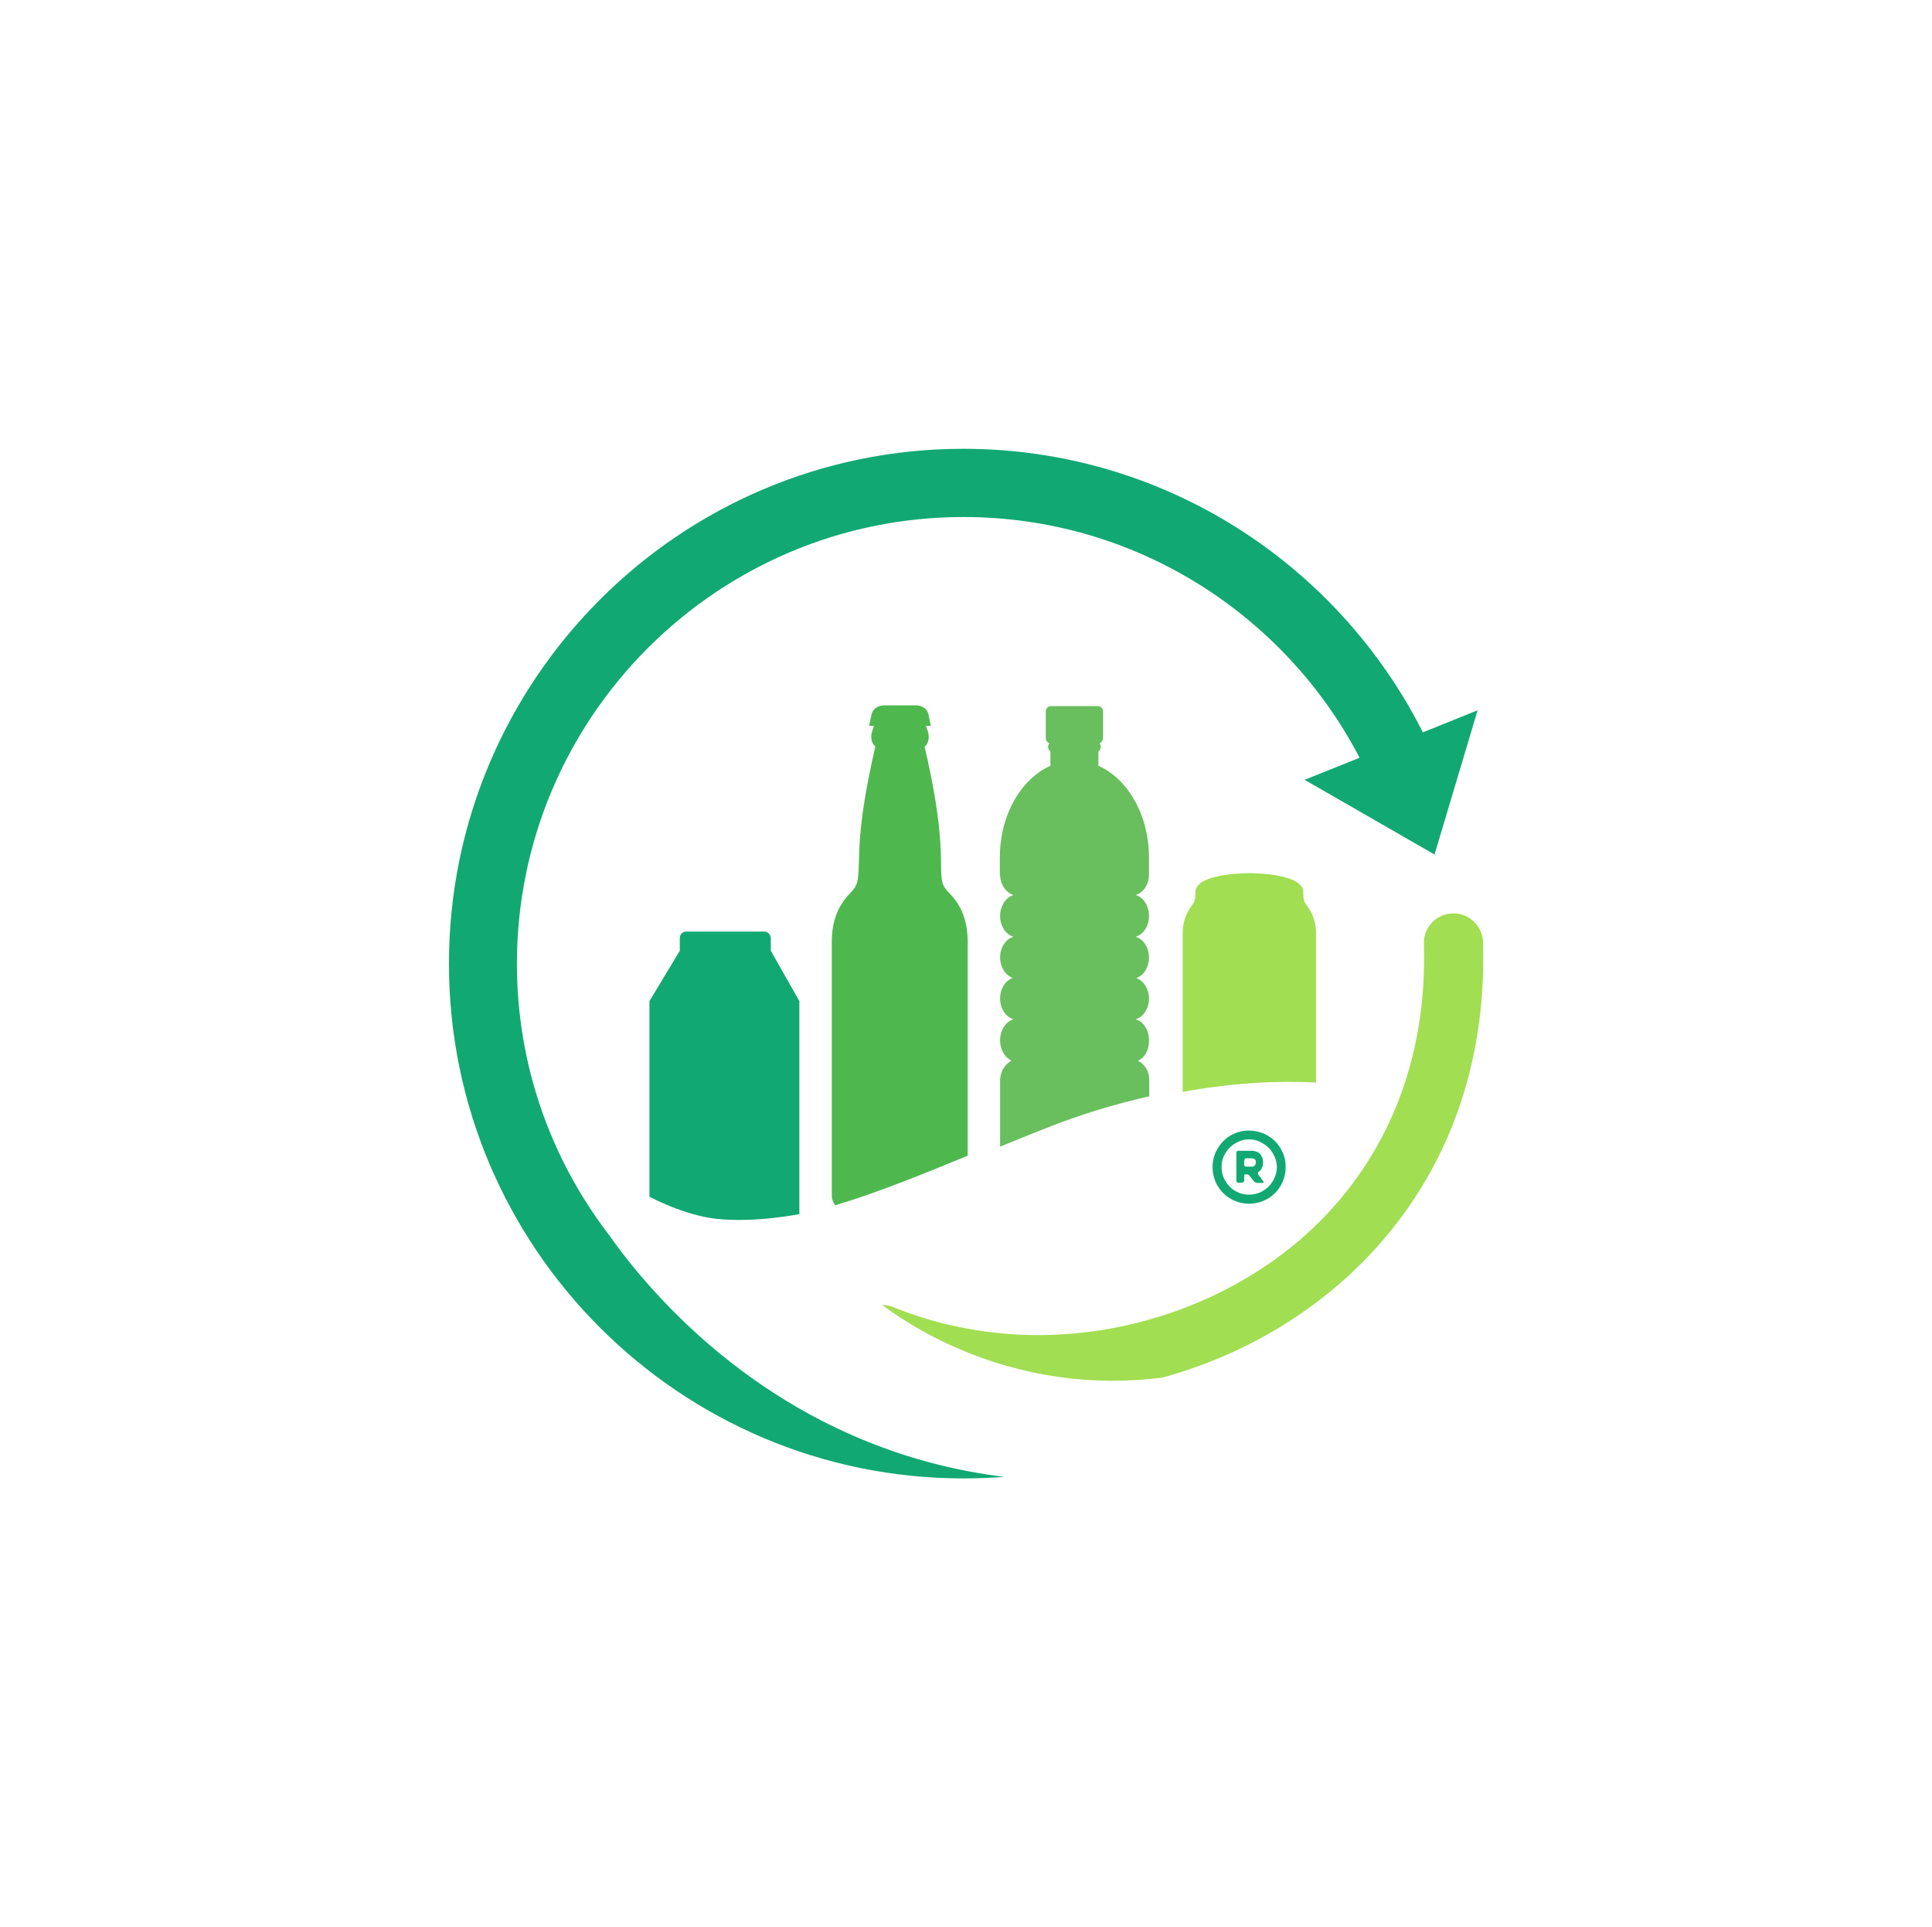 <?xml version="1.0" encoding="utf-8"?>
<!-- Generator: Adobe Illustrator 26.0.2, SVG Export Plug-In . SVG Version: 6.00 Build 0)  -->
<svg version="1.1" id="Layer_1" xmlns="http://www.w3.org/2000/svg" xmlns:xlink="http://www.w3.org/1999/xlink" x="0px" y="0px"
	 viewBox="0 0 744.9 742.8" style="enable-background:new 0 0 744.9 742.8;" xml:space="preserve">
<style type="text/css">
	.st0{fill:#69BE5E;}
	.st1{fill:#4EB84F;}
	.st2{fill:#12A873;}
	.st3{fill:#A1DE52;}
</style>
<path class="st0" d="M438.7,408.9L438.7,408.9c0.1,0,4.4,1.8,4.4,7.5v6.2c-12.4,2.8-25.8,6.7-39.9,12.3c-6.1,2.4-11.9,4.8-17.6,7.1
	c0-0.4,0-0.8,0-1.2v-24.2c0-5.4,4.1-7.6,4.4-7.8c-2.6-1.1-4.4-4.2-4.4-7.8c0-4,2.2-7.2,5.2-8.1c-3-0.8-5.2-4.1-5.2-8
	c0-3.8,2.1-7,4.9-7.9c-2.8-1-4.9-4.2-4.9-7.9c0-3.9,2.2-7.2,5.2-8c-3-0.8-5.2-4.1-5.2-8c0-3.9,2.2-7.2,5.2-8.1
	c-2.8-0.8-5-3.8-5.2-7.4h-0.1v-7c0-16.5,8.2-30.4,19.5-35.4v-5.6c-0.5-0.3-0.9-0.9-0.9-1.7c0-0.6,0.2-1.1,0.5-1.4
	c-0.8-0.3-1.4-1-1.4-2v-10.3c0-1.1,0.9-2,1.9-2h9.1h9.1c1.1,0,2,0.9,2,2v10.3c0,0.9-0.6,1.7-1.4,2c0.3,0.3,0.5,0.9,0.5,1.4
	c0,0.8-0.4,1.4-0.9,1.7v5.6c11.3,5,19.5,18.9,19.5,35.4v7h0c-0.2,3.7-2.4,6.7-5.2,7.4c3,0.8,5.2,4.1,5.2,8.1c0,3.9-2.2,7.2-5.2,8
	c3,0.8,5.2,4.1,5.2,8c0,3.8-2.1,7-4.9,7.9c2.8,1,4.9,4.2,4.9,7.9c0,3.9-2.2,7.2-5.2,8c3,0.8,5.2,4.1,5.2,8.1
	C443.1,404.8,441.3,407.8,438.7,408.9"/>
<path class="st1" d="M327.5,344.6c-4.6,4.8-6.8,10.8-6.8,18.6v97.5c0,1.5,0.5,2.8,1.3,3.9c15.3-4.5,32.1-11.3,51.1-19.1v-82.3
	c0-7.8-2.2-13.9-6.8-18.6c-3.4-3.5-3.4-4.4-3.5-13.4c-0.2-15-3.3-30.2-6.3-43.4c0.4-0.3,0.7-0.6,0.9-1c1.1-1.8,0.6-4.1,0.3-5l-0.7-2
	h1.9l-0.9-4.3c-0.3-2-2.2-3.5-4.6-3.6c-0.1,0-0.3,0-6.4,0c-6.2,0-6.4,0-6.4,0c-2.4,0.1-4.3,1.7-4.6,3.6l-0.9,4.3h1.9l-0.7,1.9
	c-0.3,1-0.8,3.2,0.3,5c0.2,0.4,0.5,0.7,0.9,1c-3,13.3-6.1,28.5-6.3,43.4C330.9,340.2,330.9,341.1,327.5,344.6"/>
<path class="st2" d="M569.7,273.8l-16.6,55.6l-50.1-28.8l21.2-8.5c-28.7-55.1-86.4-92.8-152.7-92.8c-94.9,0-172.2,77.2-172.2,172.2
	c0,39.1,13.1,75.1,35.1,104c2.3,3.2,5.1,7.1,8.6,11.4c0.9,1.1,1.8,2.2,2.7,3.3c23.3,27.9,69.7,70.3,141.5,79.1
	c-5.2,0.4-10.4,0.6-15.7,0.6c-109.4,0-198.4-89-198.4-198.4S262,173,371.4,173c77.4,0,144.5,44.5,177.2,109.3L569.7,273.8z
	 M294.6,359.1h-30c-1.4,0-2.5,1.1-2.5,2.5v4.9l-11.7,19.4v75.4c0,0,13.1,7.1,25.6,8.5c14.9,1.7,32.2-1.8,32.2-1.8v-82.1l-11-19.4
	v-4.9C297.1,360.2,296,359.1,294.6,359.1z"/>
<path class="st2" d="M481.6,464c-2,0-3.9-0.4-5.5-1.1c-1.7-0.7-3.2-1.7-4.5-3c-1.3-1.3-2.3-2.8-3-4.5c-0.7-1.7-1.1-3.5-1.1-5.5
	c0-2,0.4-3.8,1.1-5.5c0.8-1.7,1.8-3.2,3-4.5c1.3-1.3,2.7-2.3,4.5-3c1.7-0.8,3.6-1.1,5.5-1.1c1.9,0,3.8,0.4,5.5,1.1
	c1.8,0.8,3.3,1.8,4.5,3c1.3,1.3,2.3,2.8,3,4.5c0.8,1.7,1.1,3.6,1.1,5.5c0,2-0.4,3.8-1.1,5.5c-0.7,1.7-1.7,3.2-3,4.5
	c-1.3,1.3-2.8,2.3-4.5,3C485.4,463.6,483.6,464,481.6,464z M481.6,439.2c-1.5,0-2.8,0.3-4.1,0.9c-1.3,0.6-2.4,1.3-3.4,2.3
	c-1,1-1.7,2.1-2.3,3.4c-0.6,1.3-0.8,2.6-0.8,4.1c0,1.5,0.3,2.9,0.8,4.1c0.6,1.3,1.3,2.4,2.3,3.4c0.9,1,2,1.7,3.4,2.3
	c1.3,0.6,2.6,0.8,4.1,0.8c1.5,0,2.8-0.3,4.1-0.8c1.3-0.6,2.4-1.3,3.4-2.3c0.9-0.9,1.7-2,2.3-3.4c0.6-1.3,0.9-2.7,0.9-4.1
	c0-1.4-0.3-2.8-0.9-4.1c-0.6-1.3-1.3-2.4-2.3-3.4c-1-0.9-2.1-1.7-3.4-2.3C484.4,439.5,483.1,439.2,481.6,439.2z M479.7,455.2v-1.8
	c0-0.2,0-0.4,0.1-0.5c0.1-0.2,0.2-0.2,0.4-0.2h0.6c0.2,0,0.4,0.1,0.6,0.2c0.2,0.1,0.3,0.3,0.5,0.5c0.1,0.2,0.3,0.4,0.4,0.5
	c0.1,0.2,0.3,0.4,0.4,0.5c0.1,0.2,0.3,0.3,0.4,0.5c0.1,0.2,0.3,0.3,0.4,0.5c0.1,0.2,0.3,0.3,0.5,0.4c0.2,0.1,0.5,0.2,0.7,0.2h2.1
	c0.2,0,0.3-0.1,0.4-0.2c0.1-0.1,0-0.3-0.1-0.4c-0.2-0.2-0.3-0.4-0.5-0.7c-0.2-0.2-0.3-0.4-0.5-0.7c-0.2-0.2-0.3-0.4-0.5-0.6
	c-0.2-0.2-0.3-0.4-0.5-0.6c-0.1-0.2-0.2-0.4-0.1-0.6c0-0.2,0.1-0.4,0.3-0.5c0.4-0.3,0.8-0.7,1.1-1.2c0.4-0.7,0.6-1.5,0.6-2.4
	c0-1.4-0.4-2.4-1.2-3.3c-0.8-0.8-1.9-1.2-3.3-1.2h-5.1c-0.2,0-0.4,0.1-0.5,0.2c-0.2,0.2-0.2,0.3-0.2,0.5v10.9c0,0.2,0.1,0.4,0.2,0.5
	c0.2,0.2,0.3,0.2,0.5,0.2h1.4c0.2,0,0.4-0.1,0.5-0.2C479.6,455.6,479.7,455.4,479.7,455.2z M480.4,446.5h2.2c0.3,0,0.7,0.1,1.1,0.3
	c0.4,0.2,0.5,0.7,0.5,1.3c0,0.4-0.1,0.7-0.2,0.9c-0.1,0.2-0.3,0.4-0.5,0.5c-0.2,0.1-0.4,0.2-0.5,0.2c-0.1,0-0.2,0-0.2,0
	c-0.1,0-0.1,0-0.2,0h-2.2c-0.2,0-0.4-0.1-0.5-0.2c-0.2-0.2-0.2-0.3-0.2-0.5v-1.6c0-0.2,0.1-0.4,0.2-0.5
	C480,446.5,480.2,446.5,480.4,446.5z"/>
<path class="st3" d="M525.1,486.8C504,507.9,477.4,523,448.3,531c-26.7,3.5-53.9-0.3-79.2-11.3c-10.4-4.5-20.1-10.1-29-16.7
	c1.4,0,2.8,0.3,4.1,0.8c16.5,6.7,34.1,10.3,52.1,10.8c42,1.1,84.1-15.3,112.6-43.8c27.5-27.6,41.4-64.6,40.1-107
	c-0.2-6.3,4.8-11.6,11.1-11.7c6.2-0.2,11.5,4.8,11.7,11.1C573.3,411.9,557.1,454.7,525.1,486.8z M507.4,417.3v-57.8
	c0-3.6-1.1-7-3.2-10c-0.2-0.2-0.3-0.4-0.5-0.7c-0.8-1-1.2-1.6-1.2-4.9c0-7.1-18.7-7.3-20.8-7.3c-2.1,0-20.8,0.2-20.8,7.3
	c0,3.3-0.5,3.9-1.2,4.9c-0.2,0.2-0.3,0.4-0.5,0.7c-2.1,3-3.2,6.4-3.2,10v61.4C476.6,417.1,494.2,416.6,507.4,417.3z"/>
</svg>
